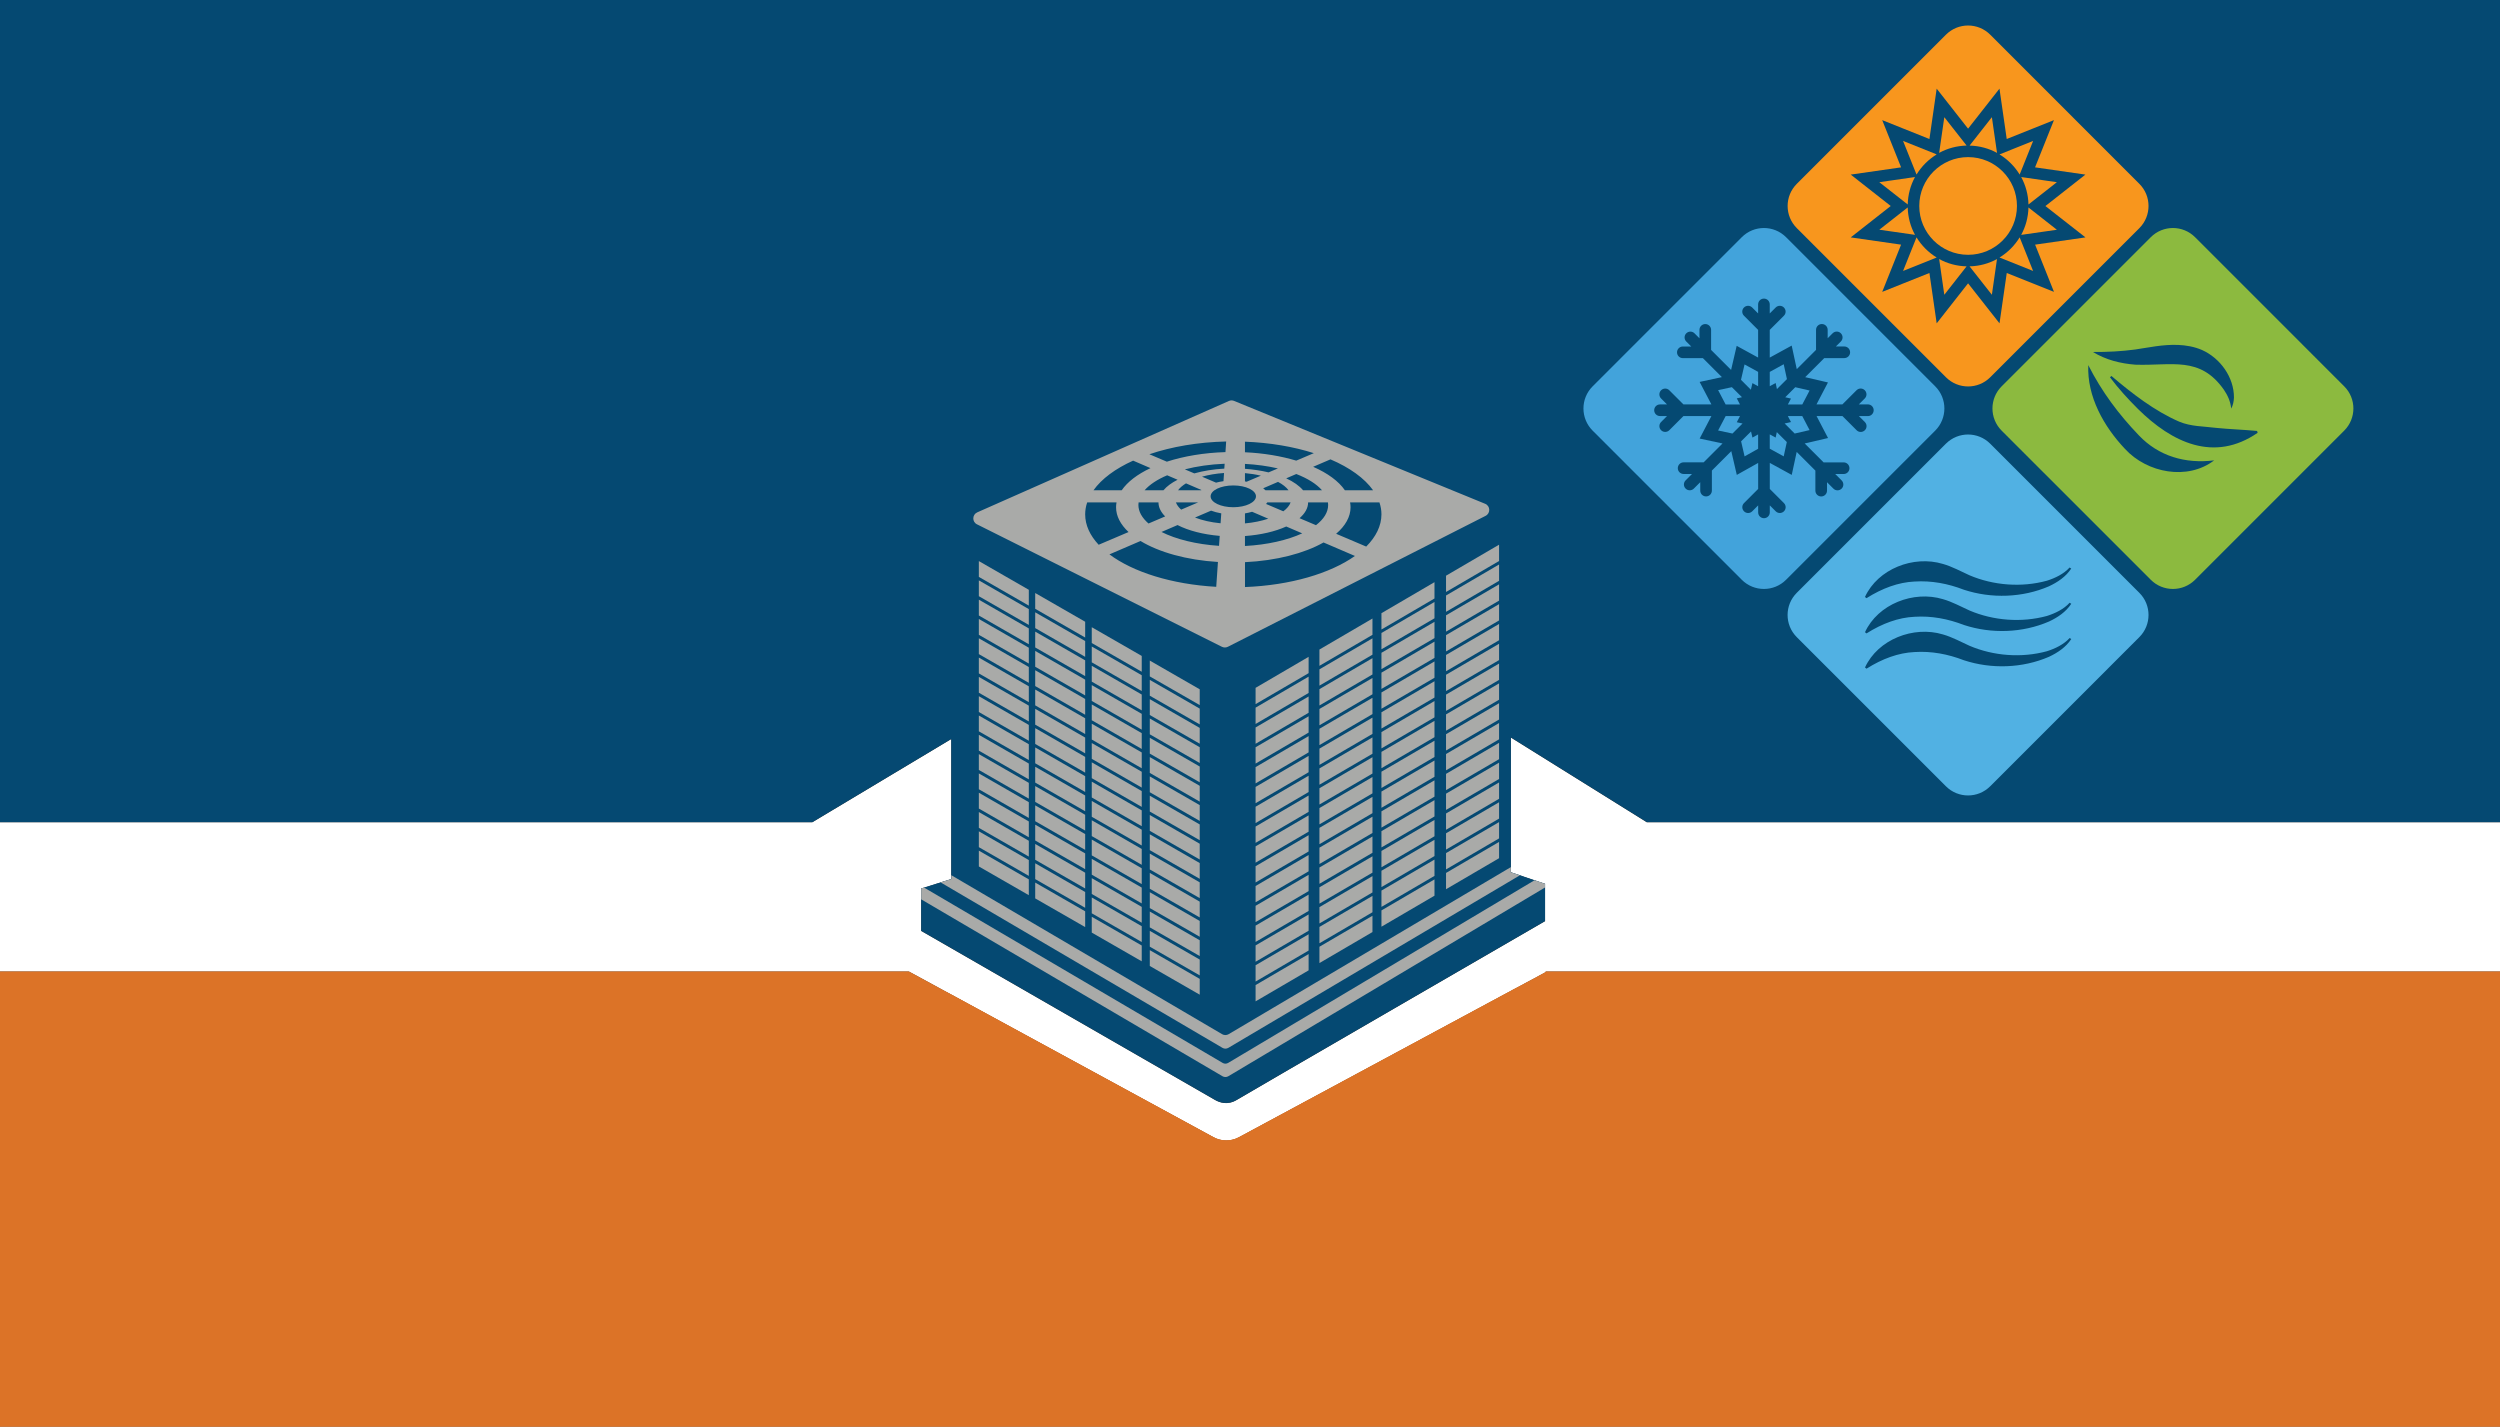 <?xml version="1.0" encoding="utf-8"?>
<!-- Generator: Adobe Illustrator 27.8.1, SVG Export Plug-In . SVG Version: 6.00 Build 0)  -->
<svg version="1.1" id="Layer_1" xmlns="http://www.w3.org/2000/svg" xmlns:xlink="http://www.w3.org/1999/xlink" x="0px" y="0px"
	 viewBox="0 0 644.92 368" style="enable-background:new 0 0 644.92 368;" xml:space="preserve">
<rect x="0" y="0" width="644.92" height="368" fill="#333333" stroke="none"/>
<style type="text/css">
	.st0{fill:#FFFFFF;}
	.st1{fill:#DC7327;}
	.st2{fill:#054972;}
	.st3{fill:#A9AAA8;}
	.st4{fill:#42A3DB;}
	.st5{fill:#F8961D;}
	.st6{fill:#8CBA3F;}
	.st7{fill:#51B1E3;}
</style>
<g>
	<path class="st0" d="M424.81,212.11l-35.06-21.85v34.78l8.82,2.98v9.61c0,0-77.08,44.61-79.48,46.09c-2.4,1.48-4.52,0.71-5.72,0
		s-75.74-43.57-75.74-43.57v-10.92l7.76-2.44v-36.14l-35.83,21.46H0v38.52h234.46l78.59,42.76c2.04,1.11,4.51,1.12,6.55,0.01
		l78.98-42.52l0.21-0.25h246.14v-38.52H424.81z"/>
	<g>
		<path class="st1" d="M398.57,250.85l-8.26,4.45c0,0,0,0,0,0l-70.71,38.07c-2.05,1.1-4.51,1.1-6.55-0.01l-78.59-42.76H0v0.33v47.34
			V368h644.92v-69.73v-47.34v-0.33H398.78L398.57,250.85z"/>
		<path class="st2" d="M0,0v212.08h209.57l35.83-21.46v36.14l-7.76,2.44v10.92c0,0,74.54,42.87,75.74,43.57s3.32,1.48,5.72,0
			c2.4-1.48,79.48-46.09,79.48-46.09v-9.61l-8.82-2.98v-34.78l35.06,21.85h220.11V0H0z"/>
	</g>
	<path class="st3" d="M383.12,129.96l-64.77-26.54c-0.43-0.18-0.91-0.17-1.34,0.02l-64.91,28.73c-1.32,0.59-1.37,2.45-0.07,3.09
		l63.18,31.59c0.48,0.24,1.06,0.24,1.54,0l66.49-33.78C384.55,132.4,384.47,130.51,383.12,129.96z M342.62,130.26
		c0,1.9-1.14,3.68-3.14,5.22l-4.24-1.8c1.4-1.22,2.21-2.6,2.21-4.07c0,0,0-0.01,0-0.01h5.12
		C342.6,129.81,342.62,130.03,342.62,130.26z M279.94,132.69c0-1.05,0.18-2.09,0.52-3.09h7.57c-0.08,0.41-0.12,0.83-0.12,1.25
		c0,2.3,1.16,4.47,3.22,6.4l-7.71,3.28C281.19,138.14,279.94,135.49,279.94,132.69z M331.06,131.9l-4.45-1.89
		c0.12-0.13,0.22-0.27,0.31-0.41h6.02C332.64,130.42,332,131.2,331.06,131.9z M303.35,129.6h5.74l-4.39,1.87
		C304.05,130.88,303.59,130.26,303.35,129.6z M305.95,124.69l3.97,1.71c-0.03,0.03-0.05,0.05-0.08,0.08h-5.95
		C304.37,125.83,305.07,125.23,305.95,124.69z M324,128.04c0,1.55-2.62,2.81-5.85,2.81c-3.23,0-5.85-1.26-5.85-2.81
		s2.62-2.81,5.85-2.81C321.38,125.23,324,126.48,324,128.04z M315.62,124.13c-0.68,0.09-1.32,0.22-1.92,0.38l-3.62-1.54
		c1.69-0.48,3.62-0.81,5.68-0.95L315.62,124.13z M312.42,131.73c0.78,0.3,1.67,0.53,2.63,0.7l-0.18,2.56
		c-2.49-0.24-4.74-0.76-6.6-1.48L312.42,131.73z M314.65,138.24l-0.18,2.57c-5.9-0.39-11.11-1.7-14.84-3.58l4.14-1.78
		C306.56,136.88,310.35,137.88,314.65,138.24z M321.16,132.44c0.65-0.11,1.27-0.25,1.84-0.42l4.17,1.79
		c-1.75,0.58-3.79,1.01-6.01,1.21V132.44z M326.46,126.48c-0.18-0.18-0.38-0.35-0.6-0.52l3.83-1.65c1.2,0.63,2.12,1.37,2.72,2.17
		H326.46z M321.59,124.27c-0.14-0.03-0.29-0.05-0.43-0.08v-2.14c1.46,0.13,2.83,0.35,4.1,0.66L321.59,124.27z M321.16,120.94v-1.27
		c3.04,0.16,5.91,0.57,8.5,1.17l-2.41,1.02C325.39,121.41,323.33,121.1,321.16,120.94z M321.16,116.67v-2.73
		c6.51,0.25,12.57,1.3,17.76,2.96l-4.53,1.93C330.49,117.66,326,116.89,321.16,116.67z M316.13,116.63
		c-5.59,0.17-10.76,1.06-15.12,2.47l-4.51-1.92c5.68-1.93,12.48-3.12,19.81-3.29L316.13,116.63z M315.92,119.63l-0.09,1.26
		c-2.81,0.15-5.43,0.58-7.74,1.23l-2.44-1.04C308.71,120.29,312.2,119.78,315.92,119.63z M303.78,123.76
		c-1.56,0.79-2.8,1.71-3.65,2.72h-4.87c1.28-1.47,3.29-2.79,5.83-3.87L303.78,123.76z M298.85,129.6c0,0,0,0.01,0,0.01
		c0,1.29,0.63,2.51,1.72,3.61l-4.29,1.83c-1.66-1.44-2.61-3.07-2.61-4.79c0-0.22,0.02-0.44,0.05-0.66H298.85z M294.22,139.56
		c4.77,2.9,11.86,4.91,19.97,5.41l-0.44,6.41c-11.52-0.65-21.48-3.82-27.55-8.37L294.22,139.56z M321.16,145.02
		c8.13-0.38,15.32-2.28,20.27-5.08l8.1,3.48c-6.36,4.5-16.62,7.57-28.36,8.02V145.02z M321.16,140.85v-2.57
		c4.13-0.3,7.83-1.18,10.65-2.46l4.12,1.77C332.12,139.34,326.96,140.54,321.16,140.85z M336.16,126.48
		c-0.98-1.16-2.46-2.21-4.36-3.08l2.6-1.12c2.92,1.13,5.22,2.57,6.63,4.19H336.16z M338.75,120.42l4.47-1.92
		c4.96,2.12,8.79,4.87,11,7.98h-7.28C345.34,124.13,342.48,122.05,338.75,120.42z M292.31,118.83l4.48,1.93
		c-3.37,1.58-5.94,3.54-7.43,5.72h-7.28C284.18,123.52,287.73,120.9,292.31,118.83z M352.44,141l-7.76-3.3
		c2.37-2.03,3.72-4.37,3.72-6.85c0-0.42-0.05-0.84-0.12-1.25h7.57c0.34,1.01,0.52,2.04,0.52,3.09
		C356.36,135.67,354.94,138.49,352.44,141z"/>
	<g>
		<g>
			<polygon class="st3" points="296.61,170.41 309.49,177.82 309.49,181.89 296.61,174.49 			"/>
			<polygon class="st3" points="296.61,175.39 309.49,182.8 309.49,186.87 296.61,179.47 			"/>
			<polygon class="st3" points="296.61,180.37 309.49,187.78 309.49,191.85 296.61,184.45 			"/>
			<polygon class="st3" points="296.61,185.35 309.49,192.76 309.49,196.83 296.61,189.43 			"/>
			<polygon class="st3" points="296.61,190.33 309.49,197.74 309.49,201.81 296.61,194.41 			"/>
			<polygon class="st3" points="296.61,195.31 309.49,202.72 309.49,206.79 296.61,199.39 			"/>
			<polygon class="st3" points="296.61,200.29 309.49,207.7 309.49,211.77 296.61,204.37 			"/>
			<polygon class="st3" points="296.61,205.27 309.49,212.68 309.49,216.75 296.61,209.35 			"/>
			<polygon class="st3" points="296.61,210.25 309.49,217.66 309.49,221.73 296.61,214.33 			"/>
			<polygon class="st3" points="296.61,215.23 309.49,222.64 309.49,226.71 296.61,219.31 			"/>
			<polygon class="st3" points="296.61,220.21 309.49,227.62 309.49,231.69 296.61,224.29 			"/>
			<polygon class="st3" points="296.61,225.19 309.49,232.6 309.49,236.67 296.61,229.27 			"/>
			<polygon class="st3" points="296.61,230.17 309.49,237.58 309.49,241.65 296.61,234.25 			"/>
			<polygon class="st3" points="296.61,235.15 309.49,242.56 309.49,246.63 296.61,239.23 			"/>
			<polygon class="st3" points="296.61,240.13 309.49,247.54 309.49,251.62 296.61,244.21 			"/>
			<polygon class="st3" points="296.61,245.11 309.49,252.52 309.49,256.6 296.61,249.19 			"/>
		</g>
		<g>
			<polygon class="st3" points="281.64,161.8 294.53,169.21 294.53,173.29 281.64,165.88 			"/>
			<polygon class="st3" points="281.64,166.78 294.53,174.19 294.53,178.27 281.64,170.86 			"/>
			<polygon class="st3" points="281.64,171.76 294.53,179.17 294.53,183.25 281.64,175.84 			"/>
			<polygon class="st3" points="281.64,176.74 294.53,184.15 294.53,188.23 281.64,180.82 			"/>
			<polygon class="st3" points="281.64,181.72 294.53,189.13 294.53,193.21 281.64,185.8 			"/>
			<polygon class="st3" points="281.64,186.7 294.53,194.11 294.53,198.19 281.64,190.78 			"/>
			<polygon class="st3" points="281.64,191.68 294.53,199.09 294.53,203.17 281.64,195.76 			"/>
			<polygon class="st3" points="281.64,196.66 294.53,204.07 294.53,208.15 281.64,200.74 			"/>
			<polygon class="st3" points="281.64,201.64 294.53,209.05 294.53,213.13 281.64,205.72 			"/>
			<polygon class="st3" points="281.64,206.62 294.53,214.03 294.53,218.11 281.64,210.7 			"/>
			<polygon class="st3" points="281.64,211.6 294.53,219.01 294.53,223.09 281.64,215.68 			"/>
			<polygon class="st3" points="281.64,216.58 294.53,223.99 294.53,228.07 281.64,220.66 			"/>
			<polygon class="st3" points="281.64,221.56 294.53,228.97 294.53,233.05 281.64,225.64 			"/>
			<polygon class="st3" points="281.64,226.54 294.53,233.95 294.53,238.03 281.64,230.62 			"/>
			<polygon class="st3" points="281.64,231.52 294.53,238.93 294.53,243.01 281.64,235.6 			"/>
			<polygon class="st3" points="281.64,236.5 294.53,243.91 294.53,247.99 281.64,240.58 			"/>
		</g>
		<g>
			<polygon class="st3" points="267.05,152.98 279.94,160.39 279.94,164.46 267.05,157.05 			"/>
			<polygon class="st3" points="267.05,157.96 279.94,165.37 279.94,169.44 267.05,162.03 			"/>
			<polygon class="st3" points="267.05,162.94 279.94,170.35 279.94,174.42 267.05,167.02 			"/>
			<polygon class="st3" points="267.05,167.92 279.94,175.33 279.94,179.4 267.05,172 			"/>
			<polygon class="st3" points="267.05,172.9 279.94,180.31 279.94,184.38 267.05,176.98 			"/>
			<polygon class="st3" points="267.05,177.88 279.94,185.29 279.94,189.36 267.05,181.96 			"/>
			<polygon class="st3" points="267.05,182.86 279.94,190.27 279.94,194.34 267.05,186.94 			"/>
			<polygon class="st3" points="267.05,187.84 279.94,195.25 279.94,199.32 267.05,191.92 			"/>
			<polygon class="st3" points="267.05,192.82 279.94,200.23 279.94,204.3 267.05,196.9 			"/>
			<polygon class="st3" points="267.05,197.8 279.94,205.21 279.94,209.28 267.05,201.88 			"/>
			<polygon class="st3" points="267.05,202.78 279.94,210.19 279.94,214.26 267.05,206.86 			"/>
			<polygon class="st3" points="267.05,207.76 279.94,215.17 279.94,219.24 267.05,211.84 			"/>
			<polygon class="st3" points="267.05,212.74 279.94,220.15 279.94,224.22 267.05,216.82 			"/>
			<polygon class="st3" points="267.05,217.72 279.94,225.13 279.94,229.2 267.05,221.8 			"/>
			<polygon class="st3" points="267.05,222.7 279.94,230.11 279.94,234.18 267.05,226.78 			"/>
			<polygon class="st3" points="267.05,227.68 279.94,235.09 279.94,239.16 267.05,231.76 			"/>
		</g>
		<g>
			<polygon class="st3" points="252.51,144.74 265.4,152.15 265.4,156.23 252.51,148.82 			"/>
			<polygon class="st3" points="252.51,149.72 265.4,157.13 265.4,161.21 252.51,153.8 			"/>
			<polygon class="st3" points="252.51,154.7 265.4,162.11 265.4,166.19 252.51,158.78 			"/>
			<polygon class="st3" points="252.51,159.68 265.4,167.09 265.4,171.17 252.51,163.76 			"/>
			<polygon class="st3" points="252.51,164.66 265.4,172.07 265.4,176.15 252.51,168.74 			"/>
			<polygon class="st3" points="252.51,169.64 265.4,177.05 265.4,181.13 252.51,173.72 			"/>
			<polygon class="st3" points="252.51,174.62 265.4,182.03 265.4,186.11 252.51,178.7 			"/>
			<polygon class="st3" points="252.51,179.6 265.4,187.01 265.4,191.09 252.51,183.68 			"/>
			<polygon class="st3" points="252.51,184.58 265.4,191.99 265.4,196.07 252.51,188.66 			"/>
			<polygon class="st3" points="252.51,189.56 265.4,196.97 265.4,201.05 252.51,193.64 			"/>
			<polygon class="st3" points="252.51,194.54 265.4,201.95 265.4,206.03 252.51,198.62 			"/>
			<polygon class="st3" points="252.51,199.52 265.4,206.93 265.4,211.01 252.51,203.6 			"/>
			<polygon class="st3" points="252.51,204.5 265.4,211.91 265.4,215.99 252.51,208.58 			"/>
			<polygon class="st3" points="252.51,209.48 265.4,216.89 265.4,220.97 252.51,213.56 			"/>
			<polygon class="st3" points="252.51,214.46 265.4,221.87 265.4,225.95 252.51,218.54 			"/>
			<polygon class="st3" points="252.51,219.44 265.4,226.85 265.4,230.93 252.51,223.52 			"/>
		</g>
	</g>
	<g>
		<polygon class="st3" points="323.9,177.44 337.58,169.44 337.58,173.65 323.9,181.64 		"/>
		<polygon class="st3" points="323.9,182.55 337.58,174.55 337.58,178.76 323.9,186.76 		"/>
		<polygon class="st3" points="323.9,187.66 337.58,179.67 337.58,183.87 323.9,191.87 		"/>
		<polygon class="st3" points="323.9,192.77 337.58,184.78 337.58,188.98 323.9,196.98 		"/>
		<polygon class="st3" points="323.9,197.89 337.58,189.89 337.58,194.09 323.9,202.09 		"/>
		<polygon class="st3" points="323.9,203 337.58,195 337.58,199.21 323.9,207.2 		"/>
		<polygon class="st3" points="323.9,208.11 337.58,200.11 337.58,204.32 323.9,212.32 		"/>
		<polygon class="st3" points="323.9,213.22 337.58,205.22 337.58,209.43 323.9,217.43 		"/>
		<polygon class="st3" points="323.9,218.33 337.58,210.34 337.58,214.54 323.9,222.54 		"/>
		<polygon class="st3" points="323.9,223.45 337.58,215.45 337.58,219.65 323.9,227.65 		"/>
		<polygon class="st3" points="323.9,228.56 337.58,220.56 337.58,224.77 323.9,232.76 		"/>
		<polygon class="st3" points="323.9,233.67 337.58,225.67 337.58,229.88 323.9,237.87 		"/>
		<polygon class="st3" points="323.9,238.78 337.58,230.78 337.58,234.99 323.9,242.99 		"/>
		<polygon class="st3" points="323.9,243.89 337.58,235.9 337.58,240.1 323.9,248.1 		"/>
		<polygon class="st3" points="323.9,249 337.58,241.01 337.58,245.21 323.9,253.21 		"/>
		<polygon class="st3" points="323.9,254.12 337.58,246.12 337.58,250.32 323.9,258.32 		"/>
	</g>
	<g>
		<polygon class="st3" points="340.37,167.56 354.05,159.56 354.05,163.77 340.37,171.76 		"/>
		<polygon class="st3" points="340.37,172.67 354.05,164.67 354.05,168.88 340.37,176.87 		"/>
		<polygon class="st3" points="340.37,177.78 354.05,169.78 354.05,173.99 340.37,181.99 		"/>
		<polygon class="st3" points="340.37,182.89 354.05,174.9 354.05,179.1 340.37,187.1 		"/>
		<polygon class="st3" points="340.37,188 354.05,180.01 354.05,184.21 340.37,192.21 		"/>
		<polygon class="st3" points="340.37,193.12 354.05,185.12 354.05,189.32 340.37,197.32 		"/>
		<polygon class="st3" points="340.37,198.23 354.05,190.23 354.05,194.44 340.37,202.43 		"/>
		<polygon class="st3" points="340.37,203.34 354.05,195.34 354.05,199.55 340.37,207.54 		"/>
		<polygon class="st3" points="340.37,208.45 354.05,200.45 354.05,204.66 340.37,212.66 		"/>
		<polygon class="st3" points="340.37,213.56 354.05,205.57 354.05,209.77 340.37,217.77 		"/>
		<polygon class="st3" points="340.37,218.67 354.05,210.68 354.05,214.88 340.37,222.88 		"/>
		<polygon class="st3" points="340.37,223.79 354.05,215.79 354.05,219.99 340.37,227.99 		"/>
		<polygon class="st3" points="340.37,228.9 354.05,220.9 354.05,225.11 340.37,233.1 		"/>
		<polygon class="st3" points="340.37,234.01 354.05,226.01 354.05,230.22 340.37,238.22 		"/>
		<polygon class="st3" points="340.37,239.12 354.05,231.12 354.05,235.33 340.37,243.33 		"/>
		<polygon class="st3" points="340.37,244.23 354.05,236.24 354.05,240.44 340.37,248.44 		"/>
	</g>
	<g>
		<polygon class="st3" points="356.37,158.18 370.05,150.18 370.05,154.39 356.37,162.39 		"/>
		<polygon class="st3" points="356.37,163.29 370.05,155.29 370.05,159.5 356.37,167.5 		"/>
		<polygon class="st3" points="356.37,168.4 370.05,160.41 370.05,164.61 356.37,172.61 		"/>
		<polygon class="st3" points="356.37,173.52 370.05,165.52 370.05,169.72 356.37,177.72 		"/>
		<polygon class="st3" points="356.37,178.63 370.05,170.63 370.05,174.84 356.37,182.83 		"/>
		<polygon class="st3" points="356.37,183.74 370.05,175.74 370.05,179.95 356.37,187.94 		"/>
		<polygon class="st3" points="356.37,188.85 370.05,180.85 370.05,185.06 356.37,193.06 		"/>
		<polygon class="st3" points="356.37,193.96 370.05,185.96 370.05,190.17 356.37,198.17 		"/>
		<polygon class="st3" points="356.37,199.07 370.05,191.08 370.05,195.28 356.37,203.28 		"/>
		<polygon class="st3" points="356.37,204.19 370.05,196.19 370.05,200.39 356.37,208.39 		"/>
		<polygon class="st3" points="356.37,209.3 370.05,201.3 370.05,205.51 356.37,213.5 		"/>
		<polygon class="st3" points="356.37,214.41 370.05,206.41 370.05,210.62 356.37,218.61 		"/>
		<polygon class="st3" points="356.37,219.52 370.05,211.52 370.05,215.73 356.37,223.73 		"/>
		<polygon class="st3" points="356.37,224.63 370.05,216.64 370.05,220.84 356.37,228.84 		"/>
		<polygon class="st3" points="356.37,229.74 370.05,221.75 370.05,225.95 356.37,233.95 		"/>
		<polygon class="st3" points="356.37,234.86 370.05,226.86 370.05,231.06 356.37,239.06 		"/>
	</g>
	<g>
		<polygon class="st3" points="373.03,148.51 386.71,140.51 386.71,144.72 373.03,152.71 		"/>
		<polygon class="st3" points="373.03,153.62 386.71,145.62 386.71,149.83 373.03,157.83 		"/>
		<polygon class="st3" points="373.03,158.73 386.71,150.74 386.71,154.94 373.03,162.94 		"/>
		<polygon class="st3" points="373.03,163.84 386.71,155.85 386.71,160.05 373.03,168.05 		"/>
		<polygon class="st3" points="373.03,168.96 386.71,160.96 386.71,165.16 373.03,173.16 		"/>
		<polygon class="st3" points="373.03,174.07 386.71,166.07 386.71,170.28 373.03,178.27 		"/>
		<polygon class="st3" points="373.03,179.18 386.71,171.18 386.71,175.39 373.03,183.39 		"/>
		<polygon class="st3" points="373.03,184.29 386.71,176.29 386.71,180.5 373.03,188.5 		"/>
		<polygon class="st3" points="373.03,189.4 386.71,181.41 386.71,185.61 373.03,193.61 		"/>
		<polygon class="st3" points="373.03,194.51 386.71,186.52 386.71,190.72 373.03,198.72 		"/>
		<polygon class="st3" points="373.03,199.63 386.71,191.63 386.71,195.84 373.03,203.83 		"/>
		<polygon class="st3" points="373.03,204.74 386.71,196.74 386.71,200.95 373.03,208.94 		"/>
		<polygon class="st3" points="373.03,209.85 386.71,201.85 386.71,206.06 373.03,214.06 		"/>
		<polygon class="st3" points="373.03,214.96 386.71,206.96 386.71,211.17 373.03,219.17 		"/>
		<polygon class="st3" points="373.03,220.07 386.71,212.08 386.71,216.28 373.03,224.28 		"/>
		<polygon class="st3" points="373.03,225.19 386.71,217.19 386.71,221.39 373.03,229.39 		"/>
	</g>
	<path class="st3" d="M390.08,222.07"/>
	<g>
		<g>
			<polygon class="st4" points="450.04,94.01 449.94,94.44 449.12,97.98 451.67,100.54 452.01,99.09 452.07,98.83 452.1,98.85 
				453.54,99.64 453.54,95.93 450.09,94.04 			"/>
			<polygon class="st4" points="452.07,112.88 452.07,112.87 451.71,111.3 449.15,113.85 450.04,117.7 450.04,117.73 450.05,117.73 
				453.54,115.77 453.54,112.06 452.07,112.88 			"/>
			<polygon class="st4" points="448.86,104.34 448.03,102.76 448.06,102.76 449.37,102.47 446.77,99.88 443.27,100.63 
				443.22,100.64 445.16,104.34 			"/>
			<polygon class="st4" points="458.39,100.37 460.97,97.8 460.14,93.96 456.54,95.94 456.54,99.63 458.06,98.8 			"/>
			<polygon class="st4" points="448.06,108.93 448.03,108.93 448.86,107.34 445.16,107.34 443.22,111.04 443.27,111.06 
				446.92,111.84 449.52,109.25 			"/>
			<polygon class="st4" points="458.06,112.88 458.06,112.88 456.54,112.06 456.54,115.75 460.14,117.73 460.14,117.73 
				460.14,117.73 460.94,114.04 458.36,111.47 			"/>
			<path class="st4" d="M499.22,99.66l-38.47-38.47c-3.16-3.16-8.27-3.16-11.43,0l-38.47,38.47c-3.16,3.16-3.16,8.27,0,11.43
				l38.47,38.47c3.16,3.16,8.27,3.16,11.43,0l38.47-38.47C502.38,107.93,502.38,102.81,499.22,99.66z M481.87,107.34h-2.33
				l1.53,1.53c0.59,0.59,0.59,1.54,0,2.12c-0.59,0.59-1.54,0.59-2.12,0l-3.65-3.65h-6.68l2.95,5.65V113h0l0,0l-6.02,1.4l4.88,4.88
				l5.17,0c0.83,0,1.5,0.67,1.5,1.5c0,0.83-0.67,1.5-1.5,1.5h-2.17l1.65,1.65c0.59,0.59,0.59,1.54,0,2.12
				c-0.59,0.59-1.54,0.59-2.12,0l-1.65-1.65v2.17c0,0.83-0.67,1.5-1.5,1.5c-0.83,0-1.5-0.67-1.5-1.5l0-5.17l-4.82-4.82l-1.28,5.93v0
				h0l-5.66-3.1v6.72l3.65,3.65c0.59,0.59,0.59,1.54,0,2.12c-0.29,0.29-0.68,0.44-1.06,0.44s-0.77-0.15-1.06-0.44l-1.53-1.53v1.81
				c0,0.83-0.67,1.5-1.5,1.5s-1.5-0.67-1.5-1.5v-1.81l-1.53,1.53c-0.59,0.59-1.54,0.59-2.12,0c-0.59-0.59-0.59-1.54,0-2.12
				l3.65-3.65v-6.71l-5.51,3.09l-0.01,0l0-0.04l-1.41-6.09l-5.01,5.01l0,5.17c0,0.83-0.67,1.5-1.5,1.5c-0.83,0-1.5-0.67-1.5-1.5
				v-2.17l-1.65,1.65c-0.59,0.59-1.54,0.59-2.12,0c-0.59-0.59-0.59-1.54,0-2.12l1.65-1.65h-2.17c-0.83,0-1.5-0.67-1.5-1.5
				c0-0.83,0.67-1.5,1.5-1.5l5.17,0l4.87-4.87l-5.83-1.25l-0.07-0.02l0.07-0.14l2.96-5.66h-7.21l-3.65,3.65
				c-0.59,0.59-1.54,0.59-2.12,0c-0.29-0.29-0.44-0.68-0.44-1.06s0.15-0.77,0.44-1.06l1.53-1.53h-1.81c-0.83,0-1.5-0.67-1.5-1.5
				s0.67-1.5,1.5-1.5h1.81l-1.53-1.53c-0.59-0.59-0.59-1.54,0-2.12c0.59-0.59,1.54-0.59,2.12,0l3.65,3.65h7.21l-2.96-5.66
				l-0.08-0.14l0.07-0.02l5.67-1.22l-4.9-4.9h-5.17c-0.83,0-1.5-0.67-1.5-1.5c0-0.41,0.17-0.79,0.44-1.06
				c0.27-0.27,0.65-0.44,1.06-0.44h2.17l-1.28-1.28c-0.59-0.59-0.59-1.54,0-2.12c0.59-0.59,1.54-0.59,2.12,0l1.28,1.28v-2.17
				c0-0.83,0.67-1.5,1.5-1.5c0.83,0,1.5,0.67,1.5,1.5v5.17l5.16,5.16l1.3-5.61l0.14-0.6l0.08,0.04l5.45,2.98v-7.14l-3.65-3.65
				c-0.59-0.59-0.59-1.54,0-2.12c0.59-0.59,1.54-0.59,2.12,0l1.53,1.53v-2.33c0-0.83,0.67-1.5,1.5-1.5s1.5,0.67,1.5,1.5v2.33
				l1.53-1.53c0.59-0.59,1.54-0.59,2.12,0c0.59,0.59,0.59,1.54,0,2.12l-3.65,3.65v7.15l5.66-3.1l1.31,6.08l4.97-4.97v-5.17
				c0-0.83,0.67-1.5,1.5-1.5c0.83,0,1.5,0.67,1.5,1.5v2.17l1.28-1.28c0.59-0.59,1.54-0.59,2.12,0c0.59,0.59,0.59,1.54,0,2.12
				l-1.28,1.28h2.17c0.41,0,0.79,0.17,1.06,0.44c0.27,0.27,0.44,0.65,0.44,1.06c0,0.83-0.67,1.5-1.5,1.5h-5.17l-4.92,4.92l5.87,1.36
				v0.01l-2.95,5.65h6.68l3.65-3.65c0.59-0.59,1.54-0.59,2.12,0c0.59,0.59,0.59,1.54,0,2.12l-1.53,1.53h2.33
				c0.83,0,1.5,0.67,1.5,1.5S482.69,107.34,481.87,107.34z"/>
			<polygon class="st4" points="460.53,102.48 462.01,102.82 462.01,102.82 461.21,104.34 464.93,104.34 466.81,100.75 
				466.81,100.74 463.12,99.89 			"/>
			<polygon class="st4" points="461.21,107.34 462.01,108.86 462.01,108.87 462.01,108.87 462.01,108.87 460.38,109.25 
				462.97,111.84 466.81,110.95 466.81,110.95 466.81,110.95 466.81,110.94 464.93,107.34 			"/>
		</g>
		<g>
			<path class="st5" d="M492.13,53.51l-7.33,5.75l9.21,1.32C492.86,58.48,492.19,56.07,492.13,53.51z"/>
			<path class="st5" d="M494.4,61.23l-3.47,8.67l8.67-3.47C497.48,65.14,495.7,63.35,494.4,61.23z"/>
			<path class="st5" d="M494.01,45.67L484.8,47l7.33,5.75C492.19,50.19,492.86,47.78,494.01,45.67z"/>
			<path class="st5" d="M499.6,39.83l-8.67-3.47l3.47,8.67C495.7,42.91,497.48,41.13,499.6,39.83z"/>
			<path class="st5" d="M513.84,30.23l-5.75,7.33c2.56,0.06,4.97,0.73,7.08,1.88L513.84,30.23z"/>
			<path class="st5" d="M501.57,76.04l5.75-7.33c-2.56-0.06-4.97-0.73-7.08-1.89L501.57,76.04z"/>
			<path class="st5" d="M501.57,30.23l-1.33,9.21c2.11-1.16,4.52-1.82,7.08-1.89L501.57,30.23z"/>
			<path class="st5" d="M521.01,45.03l3.47-8.67l-8.67,3.47C517.93,41.13,519.71,42.91,521.01,45.03z"/>
			<circle class="st5" cx="507.71" cy="53.13" r="12.6"/>
			<path class="st5" d="M521.4,60.59l9.21-1.32l-7.33-5.75C523.22,56.07,522.55,58.48,521.4,60.59z"/>
			<path class="st5" d="M551.88,47.42L513.42,8.95c-3.16-3.16-8.27-3.16-11.43,0l-38.47,38.47c-3.16,3.16-3.16,8.27,0,11.43
				l38.47,38.47c3.16,3.16,8.27,3.16,11.43,0l38.47-38.47C555.04,55.69,555.04,50.57,551.88,47.42z M537.98,61.24l-12.99,1.87
				l4.87,12.18l-12.18-4.87l-1.87,12.99l-8.11-10.32l-8.1,10.32l-1.87-12.99l-12.18,4.87l4.87-12.18l-12.99-1.87l10.32-8.1
				l-10.32-8.1l12.99-1.87l-4.87-12.18l12.18,4.87l1.87-12.99l8.1,10.32l8.1-10.32l1.87,12.99l12.18-4.87l-4.87,12.18l12.99,1.87
				l-10.32,8.11L537.98,61.24z"/>
			<path class="st5" d="M521.4,45.67c1.15,2.11,1.82,4.52,1.88,7.08l7.33-5.75L521.4,45.67z"/>
			<path class="st5" d="M513.84,76.04l1.32-9.21c-2.11,1.16-4.52,1.82-7.08,1.88L513.84,76.04z"/>
			<path class="st5" d="M515.81,66.43l8.67,3.47l-3.47-8.67C519.71,63.35,517.93,65.14,515.81,66.43z"/>
		</g>
		<path class="st6" d="M604.73,99.66l-38.47-38.47c-3.16-3.16-8.27-3.16-11.43,0l-38.47,38.47c-3.16,3.16-3.16,8.27,0,11.43
			l38.47,38.47c3.16,3.16,8.27,3.16,11.43,0l38.47-38.47C607.89,107.93,607.89,102.81,604.73,99.66z M550.75,90.17
			c3.39-0.48,7.1-1.35,11.14-1.19c2.01,0.09,4.13,0.43,6.14,1.3c4.75,2.12,8.29,7.07,8.26,12.29c-0.05,1-0.24,2-0.72,2.84
			c-0.16-1.9-0.94-3.48-1.88-4.87c-6.16-8.78-13.42-6.14-22.83-6.46c-3.86-0.3-7.68-1.26-10.94-3.28
			C543.7,90.83,547.28,90.63,550.75,90.17z M548.17,115.79c-5.45-5.76-9.8-13.48-9.46-21.6c3.47,6.86,7.84,12.68,13.05,18.12
			c5.08,5.34,11.92,7.38,19.42,6.45C564.32,124.01,553.88,122.03,548.17,115.79z M551.54,105.51c-2.6-2.59-5.05-5.27-7.23-8.18
			l0.37-0.34c5.31,4.51,11.13,9.02,17.45,11.77c3.08,1.3,6.3,1.2,9.58,1.62c3.32,0.34,6.77,0.44,10.54,0.79l0.15,0.48
			C571.14,119.4,560.27,114.14,551.54,105.51z"/>
		<path class="st7" d="M551.88,152.93l-38.47-38.47c-3.16-3.16-8.27-3.16-11.43,0l-38.47,38.47c-3.16,3.16-3.16,8.27,0,11.43
			l38.47,38.47c3.16,3.16,8.27,3.16,11.43,0l38.47-38.47C555.04,161.2,555.04,156.08,551.88,152.93z M528.58,169.43
			c-6.83,2.96-14.87,3.22-21.94,0.9c-4.14-1.6-8.38-2.4-12.77-2.12c-4.12,0.19-8.29,1.71-12.37,4.29l-0.39-0.31
			c3.34-7.26,12.53-10.81,20.09-8.53c2.44,0.69,4.66,1.94,6.87,2.93c6.19,2.64,13.45,3.19,19.96,1.41c2.15-0.68,4.34-1.73,5.87-3.41
			l0.42,0.27C532.93,166.97,530.81,168.38,528.58,169.43z M528.58,160.33c-6.83,2.96-14.87,3.22-21.94,0.9
			c-4.14-1.6-8.38-2.4-12.77-2.12c-4.12,0.19-8.29,1.71-12.37,4.29l-0.39-0.31c3.34-7.26,12.53-10.81,20.09-8.53
			c2.44,0.69,4.66,1.94,6.87,2.93c6.19,2.64,13.45,3.18,19.96,1.41c2.15-0.68,4.34-1.73,5.87-3.41l0.42,0.27
			C532.93,157.87,530.81,159.29,528.58,160.33z M528.58,151.24c-6.83,2.96-14.87,3.22-21.94,0.9c-4.14-1.6-8.38-2.4-12.77-2.12
			c-4.12,0.19-8.29,1.71-12.37,4.29L481.1,154c3.34-7.26,12.53-10.81,20.09-8.53c2.44,0.69,4.66,1.94,6.87,2.93
			c6.19,2.64,13.45,3.19,19.96,1.41c2.15-0.68,4.34-1.73,5.87-3.41l0.42,0.27C532.93,148.78,530.81,150.19,528.58,151.24z"/>
	</g>
	<path class="st3" d="M316.82,274.2c-0.44,0.26-0.98,0.26-1.41,0l-77.04-45.24l-0.74,0.23v2.81l77.74,45.64
		c0.23,0.14,0.49,0.2,0.75,0.2c0.26,0,0.53-0.07,0.76-0.21l81.68-48.68v-0.97l-2.69-0.91L316.82,274.2z"/>
	<path class="st3" d="M392.08,225.8l-2.33-0.79v-1.32l-72.79,43.09c-0.52,0.31-1.17,0.31-1.69,0.01l-69.87-41.02v0.99l-2.76,0.87
		l72.73,42.69c0.23,0.14,0.49,0.2,0.75,0.2c0.26,0,0.53-0.07,0.76-0.21L392.08,225.8z"/>
	<path class="st1" d="M390.31,255.3l-70.71,38.07c-2.05,1.1-4.51,1.1-6.55-0.01l-67.49-36.72c-4.2-1.99-7.98-3.91-11.1-5.71H0V368
		h644.92V250.93H398.57C396.14,252.34,393.35,253.8,390.31,255.3z"/>
</g>
</svg>
